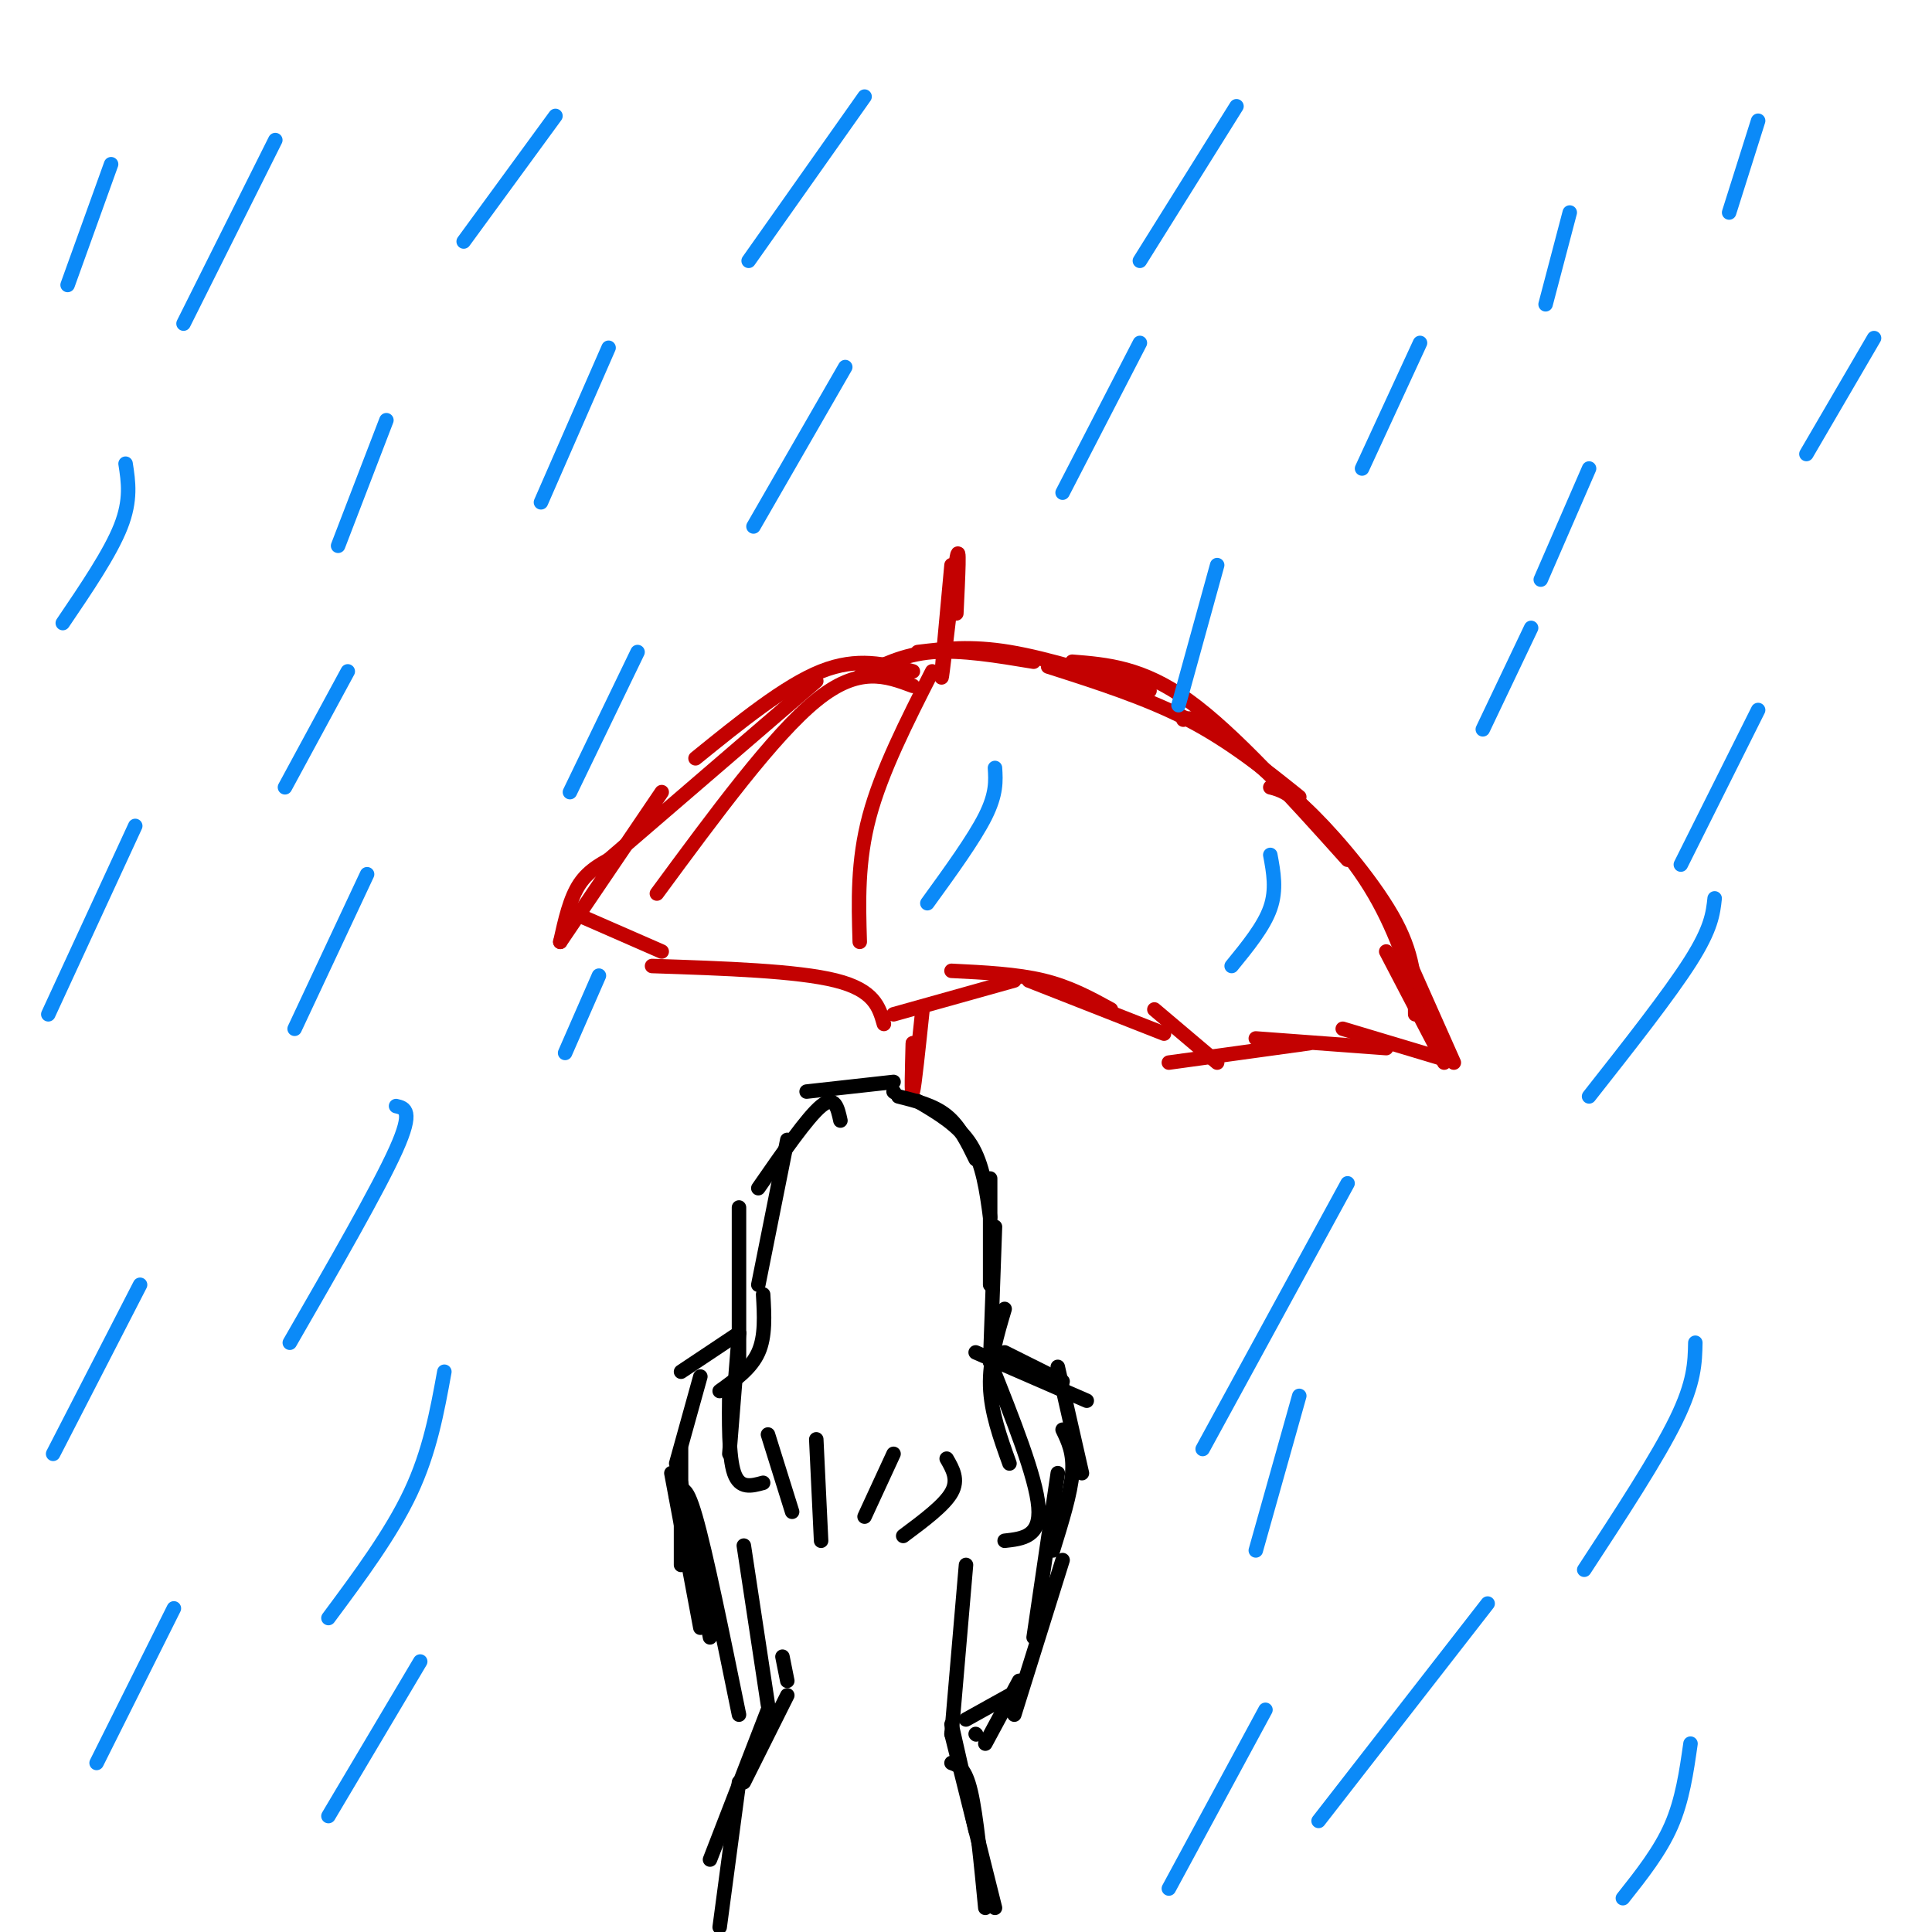 <svg viewBox='0 0 400 400' version='1.1' xmlns='http://www.w3.org/2000/svg' xmlns:xlink='http://www.w3.org/1999/xlink'><g fill='none' stroke='rgb(195,1,1)' stroke-width='3' stroke-linecap='round' stroke-linejoin='round'><path d='M217,138c10.167,3.250 20.333,6.500 29,11c8.667,4.500 15.833,10.250 23,16'/><path d='M222,137c7.250,0.583 14.500,1.167 24,8c9.500,6.833 21.250,19.917 33,33'/><path d='M245,149c1.311,-0.422 2.622,-0.844 9,4c6.378,4.844 17.822,14.956 25,24c7.178,9.044 10.089,17.022 13,25'/><path d='M263,163c2.000,0.511 4.000,1.022 9,6c5.000,4.978 13.000,14.422 17,22c4.000,7.578 4.000,13.289 4,19'/><path d='M238,143c-10.500,-3.333 -21.000,-6.667 -29,-8c-8.000,-1.333 -13.500,-0.667 -19,0'/><path d='M214,137c-7.500,-1.250 -15.000,-2.500 -21,-2c-6.000,0.500 -10.500,2.750 -15,5'/><path d='M189,139c-5.750,-1.500 -11.500,-3.000 -19,0c-7.500,3.000 -16.750,10.500 -26,18'/><path d='M169,141c0.000,0.000 -43.000,37.000 -43,37'/><path d='M137,164c0.000,0.000 -21.000,31.000 -21,31'/><path d='M128,177c-3.000,1.500 -6.000,3.000 -8,6c-2.000,3.000 -3.000,7.500 -4,12'/><path d='M289,193c0.000,0.000 12.000,27.000 12,27'/><path d='M287,197c0.000,0.000 12.000,23.000 12,23'/><path d='M298,219c0.000,0.000 -20.000,-6.000 -20,-6'/><path d='M287,217c0.000,0.000 -27.000,-2.000 -27,-2'/><path d='M271,216c0.000,0.000 -29.000,4.000 -29,4'/><path d='M252,220c0.000,0.000 -13.000,-11.000 -13,-11'/><path d='M241,214c0.000,0.000 -28.000,-11.000 -28,-11'/><path d='M230,209c-4.250,-2.333 -8.500,-4.667 -14,-6c-5.500,-1.333 -12.250,-1.667 -19,-2'/><path d='M210,203c0.000,0.000 -25.000,7.000 -25,7'/><path d='M183,212c-1.000,-3.500 -2.000,-7.000 -10,-9c-8.000,-2.000 -23.000,-2.500 -38,-3'/><path d='M137,197c0.000,0.000 -16.000,-7.000 -16,-7'/><path d='M189,142c-5.583,-2.083 -11.167,-4.167 -20,3c-8.833,7.167 -20.917,23.583 -33,40'/><path d='M193,139c-5.250,10.333 -10.500,20.667 -13,30c-2.500,9.333 -2.250,17.667 -2,26'/><path d='M197,117c-1.178,12.622 -2.356,25.244 -2,23c0.356,-2.244 2.244,-19.356 3,-24c0.756,-4.644 0.378,3.178 0,11'/><path d='M191,209c-0.833,7.917 -1.667,15.833 -2,17c-0.333,1.167 -0.167,-4.417 0,-10'/><path d='M189,216c0.000,-0.333 0.000,3.833 0,8'/></g>
<g fill='none' stroke='rgb(0,0,0)' stroke-width='3' stroke-linecap='round' stroke-linejoin='round'><path d='M185,226c0.000,0.000 0.100,0.100 0.1,0.1'/><path d='M186,227c3.667,0.917 7.333,1.833 10,4c2.667,2.167 4.333,5.583 6,9'/><path d='M190,228c4.250,2.500 8.500,5.000 11,9c2.500,4.000 3.250,9.500 4,15'/><path d='M205,244c0.000,0.000 0.000,22.000 0,22'/><path d='M206,254c0.000,0.000 -1.000,28.000 -1,28'/><path d='M208,271c-1.583,5.333 -3.167,10.667 -3,16c0.167,5.333 2.083,10.667 4,16'/><path d='M205,282c4.750,11.917 9.500,23.833 10,30c0.500,6.167 -3.250,6.583 -7,7'/><path d='M185,224c0.000,0.000 -18.000,2.000 -18,2'/><path d='M174,232c-0.583,-2.667 -1.167,-5.333 -4,-3c-2.833,2.333 -7.917,9.667 -13,17'/><path d='M163,236c0.000,0.000 -6.000,30.000 -6,30'/><path d='M153,250c0.000,0.000 0.000,34.000 0,34'/><path d='M158,268c0.250,4.333 0.500,8.667 -1,12c-1.500,3.333 -4.750,5.667 -8,8'/><path d='M153,276c0.000,0.000 -2.000,25.000 -2,25'/><path d='M151,287c-0.083,7.333 -0.167,14.667 1,18c1.167,3.333 3.583,2.667 6,2'/><path d='M196,302c1.250,2.167 2.500,4.333 1,7c-1.500,2.667 -5.750,5.833 -10,9'/><path d='M185,301c0.000,0.000 -6.000,13.000 -6,13'/><path d='M169,298c0.000,0.000 1.000,21.000 1,21'/><path d='M159,297c0.000,0.000 5.000,16.000 5,16'/><path d='M208,280c0.000,0.000 12.000,6.000 12,6'/><path d='M202,280c0.000,0.000 23.000,10.000 23,10'/><path d='M219,283c0.000,0.000 5.000,22.000 5,22'/><path d='M220,296c1.167,2.417 2.333,4.833 2,9c-0.333,4.167 -2.167,10.083 -4,16'/><path d='M219,305c0.000,0.000 -5.000,34.000 -5,34'/><path d='M153,276c0.000,0.000 -12.000,8.000 -12,8'/><path d='M145,285c0.000,0.000 -5.000,18.000 -5,18'/><path d='M141,300c0.000,0.000 0.000,24.000 0,24'/><path d='M139,305c0.000,0.000 6.000,32.000 6,32'/><path d='M141,307c0.000,0.000 6.000,32.000 6,32'/><path d='M140,310c0.917,-1.750 1.833,-3.500 4,4c2.167,7.500 5.583,24.250 9,41'/><path d='M154,320c0.000,0.000 5.000,33.000 5,33'/><path d='M200,324c0.000,0.000 -3.000,35.000 -3,35'/><path d='M220,323c0.000,0.000 -10.000,32.000 -10,32'/><path d='M162,343c0.000,0.000 1.000,5.000 1,5'/><path d='M163,351c0.000,0.000 -9.000,18.000 -9,18'/><path d='M159,354c0.000,0.000 -12.000,31.000 -12,31'/><path d='M153,369c0.000,0.000 -4.000,30.000 -4,30'/><path d='M197,357c0.000,0.000 5.000,22.000 5,22'/><path d='M197,359c0.000,0.000 9.000,36.000 9,36'/><path d='M197,365c1.417,0.500 2.833,1.000 4,6c1.167,5.000 2.083,14.500 3,24'/><path d='M211,348c0.000,0.000 -7.000,13.000 -7,13'/><path d='M209,351c0.000,0.000 -9.000,5.000 -9,5'/><path d='M202,359c0.000,0.000 0.100,0.100 0.1,0.1'/></g>
<g fill='none' stroke='rgb(11,138,248)' stroke-width='3' stroke-linecap='round' stroke-linejoin='round'><path d='M329,97c0.000,0.000 -10.000,23.000 -10,23'/><path d='M294,71c0.000,0.000 -12.000,26.000 -12,26'/><path d='M236,71c0.000,0.000 -16.000,31.000 -16,31'/><path d='M175,76c0.000,0.000 -19.000,33.000 -19,33'/><path d='M126,72c0.000,0.000 -14.000,32.000 -14,32'/><path d='M80,87c0.000,0.000 -10.000,26.000 -10,26'/><path d='M72,139c0.000,0.000 -13.000,24.000 -13,24'/><path d='M76,181c0.000,0.000 -15.000,32.000 -15,32'/><path d='M82,229c1.833,0.417 3.667,0.833 0,9c-3.667,8.167 -12.833,24.083 -22,40'/><path d='M92,284c-1.500,8.250 -3.000,16.500 -7,25c-4.000,8.500 -10.500,17.250 -17,26'/><path d='M87,344c0.000,0.000 -19.000,32.000 -19,32'/><path d='M36,333c0.000,0.000 -16.000,32.000 -16,32'/><path d='M29,266c0.000,0.000 -18.000,35.000 -18,35'/><path d='M28,171c0.000,0.000 -18.000,39.000 -18,39'/><path d='M317,130c0.000,0.000 -10.000,21.000 -10,21'/><path d='M364,147c0.000,0.000 -16.000,32.000 -16,32'/><path d='M355,186c-0.333,3.083 -0.667,6.167 -5,13c-4.333,6.833 -12.667,17.417 -21,28'/><path d='M279,245c0.000,0.000 -30.000,55.000 -30,55'/><path d='M269,289c0.000,0.000 -9.000,32.000 -9,32'/><path d='M351,278c-0.083,4.083 -0.167,8.167 -4,16c-3.833,7.833 -11.417,19.417 -19,31'/><path d='M308,332c0.000,0.000 -35.000,45.000 -35,45'/><path d='M262,354c0.000,0.000 -20.000,37.000 -20,37'/><path d='M350,361c-0.833,5.833 -1.667,11.667 -4,17c-2.333,5.333 -6.167,10.167 -10,15'/><path d='M325,44c0.000,0.000 -5.000,19.000 -5,19'/><path d='M256,22c0.000,0.000 -20.000,32.000 -20,32'/><path d='M179,20c0.000,0.000 -24.000,34.000 -24,34'/><path d='M115,24c0.000,0.000 -19.000,26.000 -19,26'/><path d='M57,29c0.000,0.000 -19.000,38.000 -19,38'/><path d='M23,34c0.000,0.000 -9.000,25.000 -9,25'/><path d='M26,96c0.583,3.750 1.167,7.500 -1,13c-2.167,5.500 -7.083,12.750 -12,20'/><path d='M364,25c0.000,0.000 -6.000,19.000 -6,19'/><path d='M388,70c0.000,0.000 -14.000,24.000 -14,24'/><path d='M252,117c0.000,0.000 -8.000,29.000 -8,29'/><path d='M132,135c0.000,0.000 -14.000,29.000 -14,29'/><path d='M206,159c0.167,2.667 0.333,5.333 -2,10c-2.333,4.667 -7.167,11.333 -12,18'/><path d='M263,177c0.667,3.583 1.333,7.167 0,11c-1.333,3.833 -4.667,7.917 -8,12'/><path d='M124,202c0.000,0.000 -7.000,16.000 -7,16'/></g>
</svg>